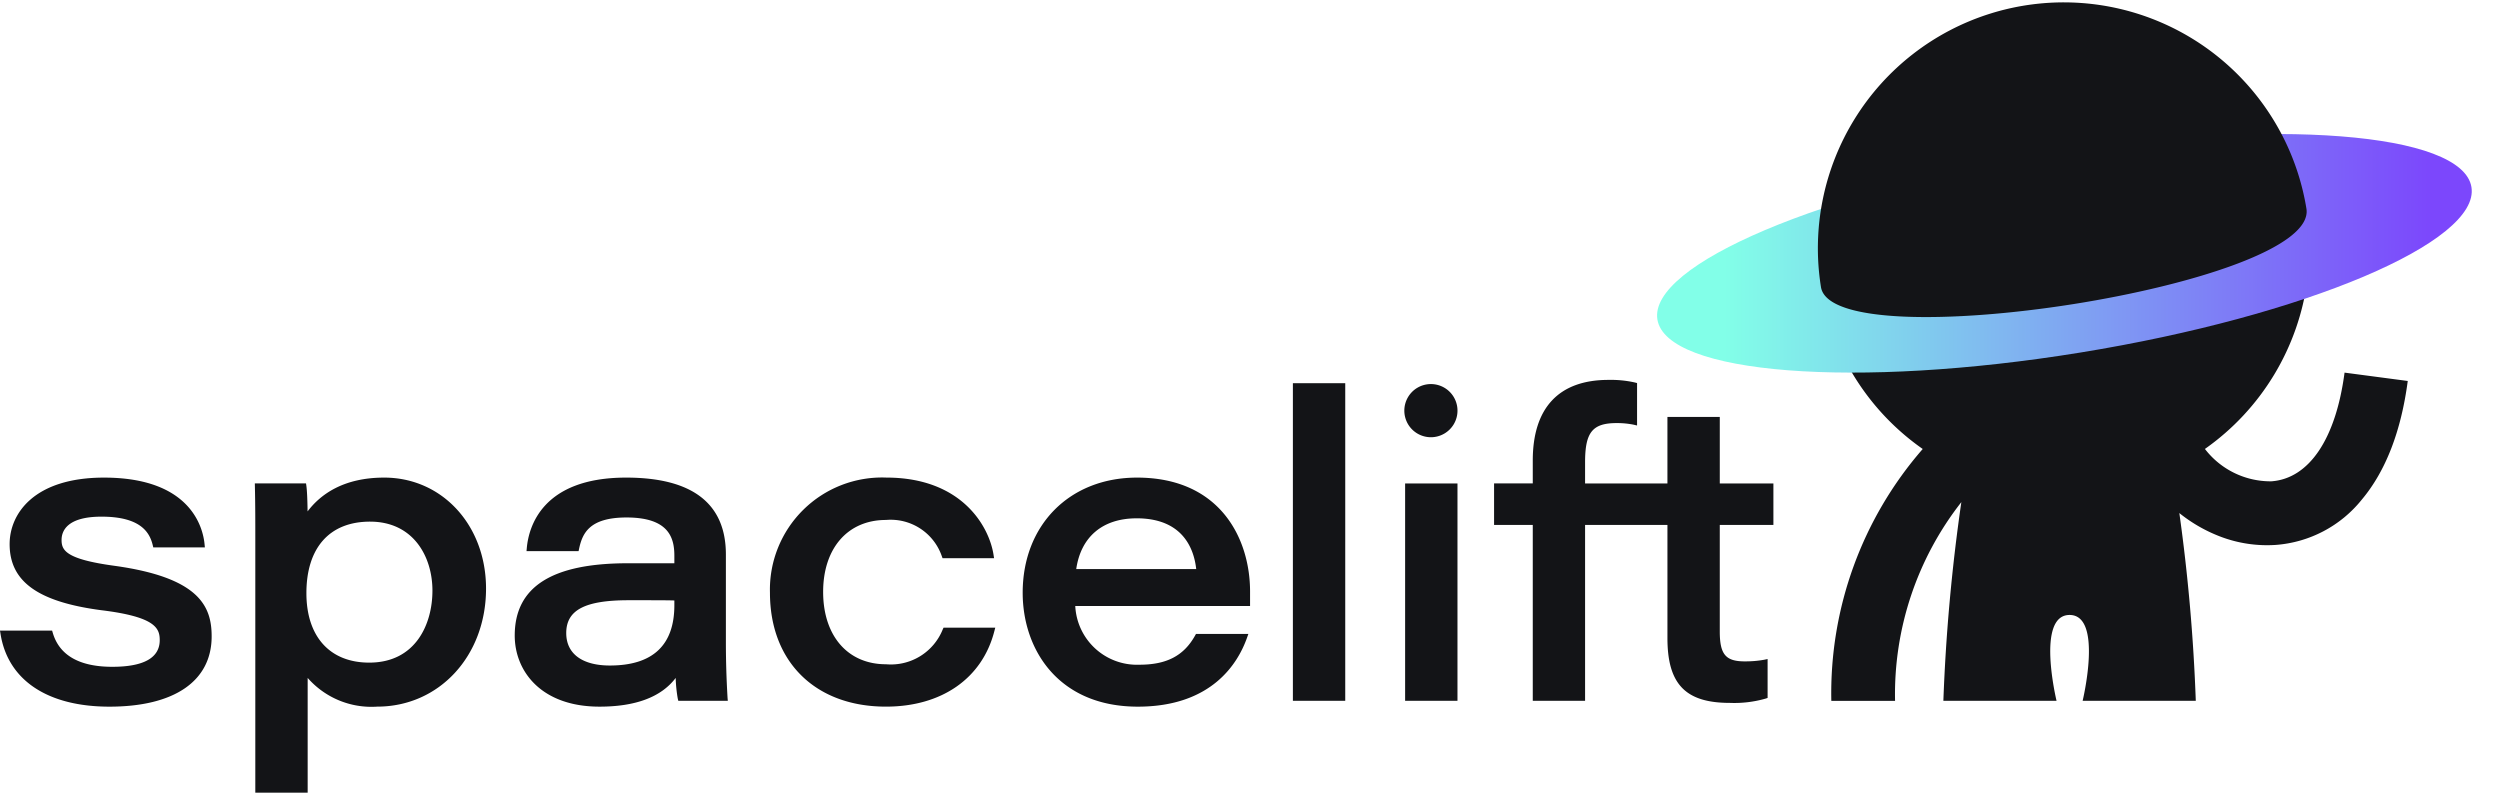 <svg xmlns="http://www.w3.org/2000/svg" fill="none" viewBox="0 0 121 39">
  <path fill="#131417" d="M5.535 27.384c-2.362-.32-2.555-.756-2.555-1.25 0-.422.251-1.128 1.933-1.128 1.923 0 2.337.789 2.48 1.382l.026.107h2.497l-.015-.153c-.07-.757-.63-3.226-4.867-3.226-3.371 0-4.568 1.734-4.568 3.22 0 1.806 1.366 2.793 4.43 3.197 2.618.319 2.835.868 2.835 1.45 0 .855-.772 1.29-2.296 1.29-1.594 0-2.564-.556-2.883-1.65l-.03-.101H0l.026.161c.355 2.237 2.276 3.519 5.27 3.519 3.144 0 4.948-1.24 4.948-3.4 0-1.437-.57-2.846-4.709-3.418Zm13.06-4.268c-1.98 0-3.091.82-3.708 1.636-.006-.494-.024-.993-.058-1.234l-.017-.12h-2.478l.003.143c.02.844.02 1.708.02 2.553v12.273h2.534v-5.556a4.101 4.101 0 0 0 3.361 1.39c3.005 0 5.272-2.456 5.272-5.713 0-3.062-2.12-5.372-4.93-5.372Zm2.335 5.473c0 1.606-.802 3.482-3.06 3.482-1.903 0-3.04-1.257-3.04-3.362 0-2.2 1.123-3.462 3.08-3.462 2.087 0 3.02 1.679 3.02 3.342Zm14.203 2.575v-4.326c0-2.47-1.625-3.722-4.829-3.722-4.06 0-4.714 2.383-4.807 3.408l-.014.152h2.52l.023-.11c.159-.736.48-1.52 2.299-1.52 2.052 0 2.314.99 2.314 1.852v.364h-2.254c-3.682 0-5.472 1.145-5.472 3.5 0 1.712 1.268 3.44 4.104 3.44 1.75 0 2.988-.467 3.686-1.39.01.336.043.67.101 1l.026.108h2.396l-.013-.152a45.98 45.98 0 0 1-.08-2.604Zm-7.727-.523c0-1.115.903-1.59 3.02-1.59 1.196 0 1.875 0 2.213.012v.23c0 1.937-1.05 2.918-3.12 2.918-1.343 0-2.113-.572-2.113-1.57Zm18.224-.181a2.703 2.703 0 0 1-2.75 1.69c-1.847 0-3.04-1.374-3.04-3.502 0-2.115 1.193-3.482 3.04-3.482a2.617 2.617 0 0 1 2.706 1.76l.034.091h2.493l-.025-.16c-.214-1.39-1.548-3.742-5.189-3.742a5.426 5.426 0 0 0-5.633 5.573c0 3.349 2.204 5.513 5.614 5.513 2.696 0 4.657-1.364 5.245-3.647l.046-.174h-2.503l-.038.08Zm9.401-7.344c-3.258 0-5.533 2.292-5.533 5.573 0 2.744 1.723 5.513 5.573 5.513 3.57 0 4.842-2.089 5.284-3.333l.066-.187h-2.535l-.04.072c-.544.98-1.375 1.418-2.694 1.418a2.99 2.99 0 0 1-3.109-2.84h8.46v-.703c0-2.543-1.433-5.513-5.472-5.513Zm-.02 1.97c2.242 0 2.778 1.475 2.886 2.457H52.09c.225-1.564 1.282-2.456 2.92-2.456Zm10.099-6.538h-2.534v15.371h2.534V18.548Zm4.146.041a1.286 1.286 0 1 0 0 2.573 1.286 1.286 0 0 0 0-2.573Zm1.286 4.809h-2.534v10.521h2.534V23.398Zm15.291 2.01v-2.01h-2.595v-3.22h-2.534v3.22h-3.986V22.37c0-1.451.358-1.893 1.531-1.893a4.1 4.1 0 0 1 .814.077l.171.04V18.54l-.103-.027a5.302 5.302 0 0 0-1.284-.126c-2.395 0-3.661 1.35-3.661 3.903v1.108h-1.873v2.01h1.873v8.512h2.532v-8.512h3.986v5.475c0 2.228.874 3.137 3.018 3.137a5.512 5.512 0 0 0 1.735-.208l.095-.032v-1.883l-.17.036c-.309.055-.622.08-.937.078-.926 0-1.208-.34-1.208-1.45v-5.153h2.596Zm27.644-7.373c-.424 3.215-1.717 5.132-3.547 5.261a4.008 4.008 0 0 1-3.212-1.567 11.92 11.92 0 0 0 4.965-8.22A88.592 88.592 0 0 1 89.16 17.15a11.9 11.9 0 0 0 3.9 4.581 17.997 17.997 0 0 0-4.424 12.19h3.085a15.075 15.075 0 0 1 3.208-9.618 89.904 89.904 0 0 0-.87 9.617h5.478s-1.005-4.153.631-4.156c1.635.003.631 4.156.631 4.156h5.477a88.076 88.076 0 0 0-.796-9.088c.609.491 1.294.88 2.027 1.155a6.347 6.347 0 0 0 2.64.387 5.899 5.899 0 0 0 4.169-2.199c1.152-1.376 1.899-3.306 2.219-5.736l-3.058-.404Z"/>
  <path fill="url(#a)" d="M100.699 17.062c10.88-1.77 19.35-5.354 18.919-8.006-.432-2.652-9.601-3.367-20.481-1.597s-19.35 5.355-18.919 8.007c.431 2.652 9.601 3.366 20.481 1.596Z"/>
  <path fill="#131417" d="M110.605 6.844a11.901 11.901 0 0 0-22.47 7.052c.574 3.55 24.097-.08 23.496-3.798a11.88 11.88 0 0 0-1.026-3.254Z"/>
  <defs>
    <linearGradient id="a" x1="80.202" x2="119.634" y1="12.261" y2="12.261" gradientUnits="userSpaceOnUse">
      <stop offset=".082" stop-color="#82FFE8"/>
      <stop offset=".951" stop-color="#7C47FC"/>
    </linearGradient>
  </defs>
</svg>
